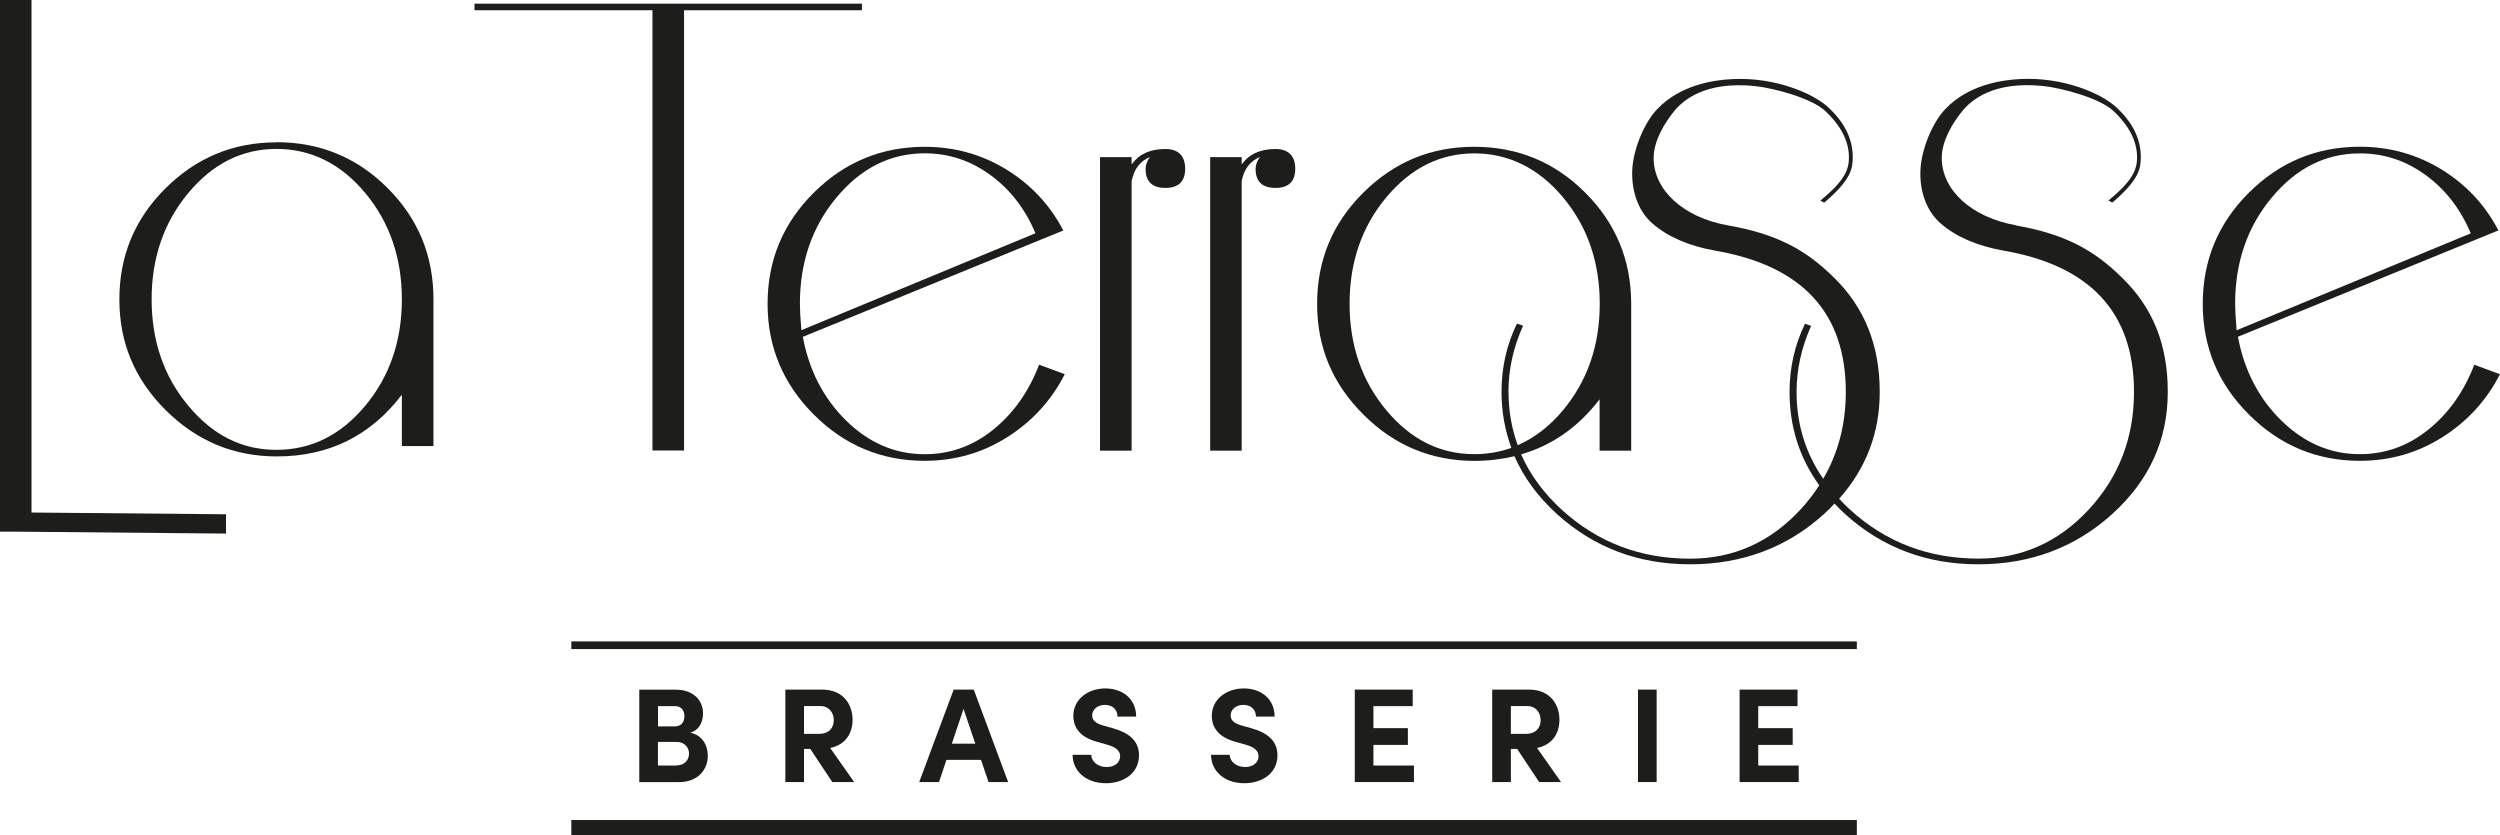 <?xml version="1.0" encoding="UTF-8"?><svg id="a" xmlns="http://www.w3.org/2000/svg" viewBox="0 0 341.79 114.22"><defs><style>.b{fill:#1d1d1b;}</style></defs><path class="b" d="M37.79,19.46c-5.89,0-10.93,2.09-15.15,6.27-4.21,4.18-6.32,9.24-6.32,15.2s2.11,10.94,6.34,15.15c4.23,4.21,9.29,6.32,15.19,6.32,7.11,0,12.81-2.82,17.09-8.44v7.02h4.32v-20.07c0-5.96-2.09-11.02-6.27-15.2-4.18-4.18-9.25-6.27-15.2-6.27ZM49.93,55.48c-3.35,4.01-7.39,6.02-12.14,6.02s-8.7-2.01-12.04-6.02c-3.35-4.01-5.02-8.87-5.02-14.55s1.67-10.53,5.02-14.55c3.34-4.01,7.35-6.02,12.04-6.02s8.79,2,12.14,6.02c3.34,4.01,5.01,8.87,5.01,14.55s-1.67,10.54-5.01,14.55Z"/><polygon class="b" points="4.31 0 0 0 0 72.69 2.58 72.69 30.9 72.95 30.9 70.31 4.31 70.07 4.31 0"/><polygon class="b" points="89.2 61.59 93.52 61.59 93.52 1.4 117.84 1.4 117.84 .5 64.87 .5 64.87 1.4 89.2 1.4 89.2 61.59"/><path class="b" d="M104.94,41.53c0,5.89,2.11,10.94,6.32,15.15,4.21,4.21,9.26,6.32,15.15,6.32,4.15,0,7.93-1.09,11.34-3.26,3.41-2.17,6.02-5.04,7.82-8.58l-3.51-1.3c-1.4,3.68-3.5,6.64-6.27,8.88-2.78,2.24-5.9,3.36-9.38,3.36-4.01,0-7.57-1.52-10.69-4.56-3.11-3.04-5.1-6.87-5.96-11.49l35.61-14.54c-1.81-3.48-4.4-6.25-7.77-8.33-3.38-2.07-7.1-3.11-11.19-3.11-5.88,0-10.94,2.09-15.15,6.27-4.21,4.18-6.32,9.24-6.32,15.2ZM126.41,20.96c3.28,0,6.27.98,8.98,2.96,2.71,1.97,4.77,4.63,6.17,7.97l-32,13.25c-.14-1.61-.2-2.81-.2-3.62,0-5.68,1.67-10.53,5.02-14.54,3.34-4.01,7.36-6.02,12.04-6.02Z"/><path class="b" d="M154.71,24.78c.33-1.67,1.17-2.78,2.51-3.31-.41.54-.6,1.07-.6,1.61,0,1.74.9,2.61,2.7,2.61s2.71-.87,2.71-2.61-.9-2.71-2.71-2.71c-2.07,0-3.61.7-4.61,2.11v-1h-4.32v40.13h4.32V24.78Z"/><path class="b" d="M169.75,24.78c.33-1.67,1.17-2.78,2.51-3.31-.4.54-.6,1.07-.6,1.61,0,1.74.9,2.61,2.71,2.61s2.71-.87,2.71-2.61-.9-2.71-2.71-2.71c-2.06,0-3.61.7-4.61,2.11v-1h-4.31v40.13h4.31V24.78Z"/><path class="b" d="M275.67,30.81c-6.25-1.1-10.2-4.91-10.2-9.2,0-2.44,1.55-4.86,2.77-6.38,1.29-1.6,4.32-4.14,11.01-3.48,2.58.26,7.78,1.64,9.68,3.41,1.89,1.76,3.24,3.91,3.24,6.35,0,1.54-.45,3.09-3.92,5.9l.53.29c3.71-3.15,3.9-4.7,3.9-6.25,0-2.63-1.29-4.88-3.33-6.77-2.03-1.89-7.19-4.15-13.05-3.88-2.87.13-7.22.88-10.29,4.05-1.88,1.94-3.31,5.61-3.45,8.3-.15,2.69.66,5.57,2.76,7.4,2.11,1.82,4.95,3.06,8.53,3.7,11.93,2.05,17.9,8.49,17.9,19.33,0,6.28-2.07,11.65-6.21,16.11-4.14,4.45-9.17,6.68-15.06,6.68-6.81,0-12.66-2.23-17.54-6.68-.53-.49-1.03-.99-1.5-1.5,3.69-4.16,5.55-9.02,5.55-14.61,0-6.35-2.08-11.54-6.21-15.58-3.86-3.84-7.84-6.01-14.51-7.18-6.24-1.1-10.19-4.91-10.19-9.2,0-2.44,1.55-4.86,2.77-6.38,1.29-1.6,4.32-4.14,11.01-3.48,2.57.26,7.79,1.64,9.68,3.41,1.89,1.76,3.24,3.91,3.24,6.35,0,1.54-.45,3.09-3.91,5.9l.52.29c3.72-3.15,3.91-4.7,3.91-6.25,0-2.63-1.29-4.88-3.33-6.77-2.03-1.89-7.19-4.15-13.05-3.88-2.88.13-7.23.88-10.3,4.05-1.88,1.94-3.32,5.61-3.46,8.3-.14,2.69.66,5.57,2.76,7.4,2.11,1.82,4.95,3.06,8.53,3.7,11.94,2.05,17.9,8.49,17.9,19.33,0,4.41-1.04,8.36-3.09,11.87-2.41-3.51-3.64-7.46-3.64-11.87,0-3.08.67-6.09,1.99-9.04l-.84-.29c-1.4,2.89-2.11,5.99-2.11,9.33,0,4.78,1.37,9.03,4.06,12.76-.75,1.17-1.61,2.29-2.6,3.35-4.14,4.45-9.16,6.68-15.06,6.68-6.81,0-12.65-2.23-17.53-6.68-2.5-2.29-4.35-4.82-5.57-7.58,4.22-1.22,7.81-3.71,10.73-7.53v7.02h4.32v-20.07c0-5.95-2.09-11.01-6.28-15.2-4.18-4.18-9.24-6.27-15.19-6.27s-10.94,2.09-15.15,6.27c-4.22,4.18-6.32,9.24-6.32,15.2s2.11,10.94,6.34,15.15c4.21,4.21,9.28,6.32,15.18,6.32,1.93,0,3.74-.23,5.46-.64,1.26,2.89,3.19,5.53,5.8,7.9,5.05,4.58,11.12,6.88,18.21,6.88s13.26-2.29,18.32-6.88c.51-.46.97-.94,1.43-1.42.46.48.92.96,1.43,1.42,5.05,4.58,11.13,6.88,18.22,6.88s13.26-2.29,18.32-6.88c5.06-4.58,7.59-10.14,7.59-16.68s-2.07-11.54-6.21-15.58c-3.87-3.84-7.85-6.01-14.51-7.18ZM206.23,53.57c0-3.08.67-6.09,2-9.04l-.84-.29c-1.4,2.89-2.11,5.99-2.11,9.33,0,2.73.47,5.27,1.35,7.66-1.59.57-3.28.86-5.07.86-4.69,0-8.69-2-12.04-6.02-3.34-4.01-5.01-8.86-5.01-14.54s1.67-10.53,5.01-14.54c3.35-4.01,7.36-6.02,12.04-6.02s8.79,2.01,12.14,6.02c3.34,4.01,5.01,8.86,5.01,14.54s-1.67,10.53-5.01,14.54c-1.85,2.22-3.92,3.8-6.2,4.8-.83-2.28-1.26-4.7-1.26-7.29Z"/><path class="b" d="M338.28,49.85c-1.41,3.68-3.5,6.64-6.28,8.88-2.77,2.24-5.9,3.36-9.38,3.36-4.01,0-7.57-1.52-10.69-4.56-3.11-3.04-5.1-6.87-5.97-11.49l35.61-14.54c-1.81-3.48-4.4-6.25-7.77-8.33-3.38-2.07-7.11-3.11-11.18-3.11-5.89,0-10.94,2.09-15.15,6.27-4.2,4.18-6.32,9.24-6.32,15.2s2.11,10.94,6.32,15.15c4.22,4.21,9.27,6.32,15.15,6.32,4.15,0,7.92-1.09,11.34-3.26,3.41-2.17,6.02-5.04,7.82-8.58l-3.51-1.3ZM305.58,41.53c0-5.68,1.67-10.53,5.02-14.54,3.34-4.01,7.35-6.02,12.04-6.02,3.28,0,6.27.98,8.98,2.96,2.71,1.97,4.77,4.63,6.17,7.97l-32.01,13.25c-.13-1.61-.2-2.81-.2-3.62Z"/><path class="b" d="M96.12,97.55c0-1.91-1.45-3.26-3.71-3.26h-5.01v12.64h5.39c2.79,0,3.98-1.87,3.98-3.61,0-1.43-.79-2.86-2.4-3.14,1.38-.42,1.74-1.69,1.74-2.62ZM89.96,96.54h2.31c.9,0,1.3.61,1.3,1.38,0,.86-.5,1.39-1.3,1.39h-2.31v-2.77ZM92.43,104.66h-2.48v-3.23h2.51c1.21,0,1.74.83,1.74,1.61,0,.84-.59,1.61-1.78,1.61Z"/><path class="b" d="M116.56,98.41c0-2.07-1.25-4.13-4.15-4.13h-5.04v12.64h2.55v-4.53h.86l3.01,4.53h2.99l-3.28-4.66c2.13-.44,3.06-2.05,3.06-3.85ZM111.96,100.33h-2.04v-3.8h2.24c1.19,0,1.83.92,1.83,1.93s-.61,1.87-2.04,1.87Z"/><path class="b" d="M134.12,103.89l1.03,3.03h2.68l-4.7-12.64h-2.75l-4.71,12.64h2.71l1.01-3.03h4.73ZM131.73,96.92l1.61,4.75h-3.21l1.6-4.75Z"/><path class="b" d="M151.26,104.86c-1.17,0-2.05-.75-2.07-1.67h-2.55c0,2.24,1.85,3.89,4.55,3.89,2.38,0,4.53-1.32,4.53-3.83,0-2.15-1.67-3.16-3.58-3.69l-1.41-.4c-1.32-.37-1.41-1.03-1.41-1.34,0-.84.75-1.45,1.74-1.45,1.1,0,1.72.7,1.72,1.6h2.55c0-2.4-1.83-3.85-4.22-3.85s-4.37,1.5-4.37,3.76c0,1.14.5,2.81,3.26,3.54l1.54.44c1.08.33,1.6.83,1.6,1.52,0,.9-.75,1.49-1.89,1.49Z"/><path class="b" d="M170.19,104.86c-1.17,0-2.05-.75-2.07-1.67h-2.55c0,2.24,1.85,3.89,4.55,3.89,2.38,0,4.53-1.32,4.53-3.83,0-2.15-1.67-3.16-3.58-3.69l-1.41-.4c-1.32-.37-1.41-1.03-1.41-1.34,0-.84.75-1.45,1.74-1.45,1.1,0,1.72.7,1.72,1.6h2.55c0-2.4-1.83-3.85-4.22-3.85s-4.37,1.5-4.37,3.76c0,1.14.5,2.81,3.26,3.54l1.54.44c1.08.33,1.59.83,1.59,1.52,0,.9-.75,1.49-1.89,1.49Z"/><polygon class="b" points="193.14 96.54 193.14 94.28 185.22 94.28 185.22 106.92 193.31 106.92 193.31 104.66 187.77 104.66 187.77 101.84 192.48 101.84 192.48 99.55 187.77 99.55 187.77 96.54 193.14 96.54"/><path class="b" d="M213.2,98.41c0-2.07-1.25-4.13-4.15-4.13h-5.04v12.64h2.55v-4.53h.86l3.01,4.53h2.99l-3.28-4.66c2.13-.44,3.06-2.05,3.06-3.85ZM208.6,100.33h-2.04v-3.8h2.24c1.19,0,1.83.92,1.83,1.93s-.61,1.87-2.04,1.87Z"/><rect class="b" x="223.94" y="94.28" width="2.55" height="12.64"/><polygon class="b" points="245.75 96.54 245.75 94.28 237.83 94.28 237.83 106.92 245.91 106.92 245.91 104.66 240.38 104.66 240.38 101.84 245.09 101.84 245.09 99.55 240.38 99.55 240.38 96.54 245.75 96.54"/><rect class="b" x="78.11" y="87.69" width="175.75" height="1.05"/><rect class="b" x="78.11" y="112.11" width="175.75" height="2.11"/></svg>